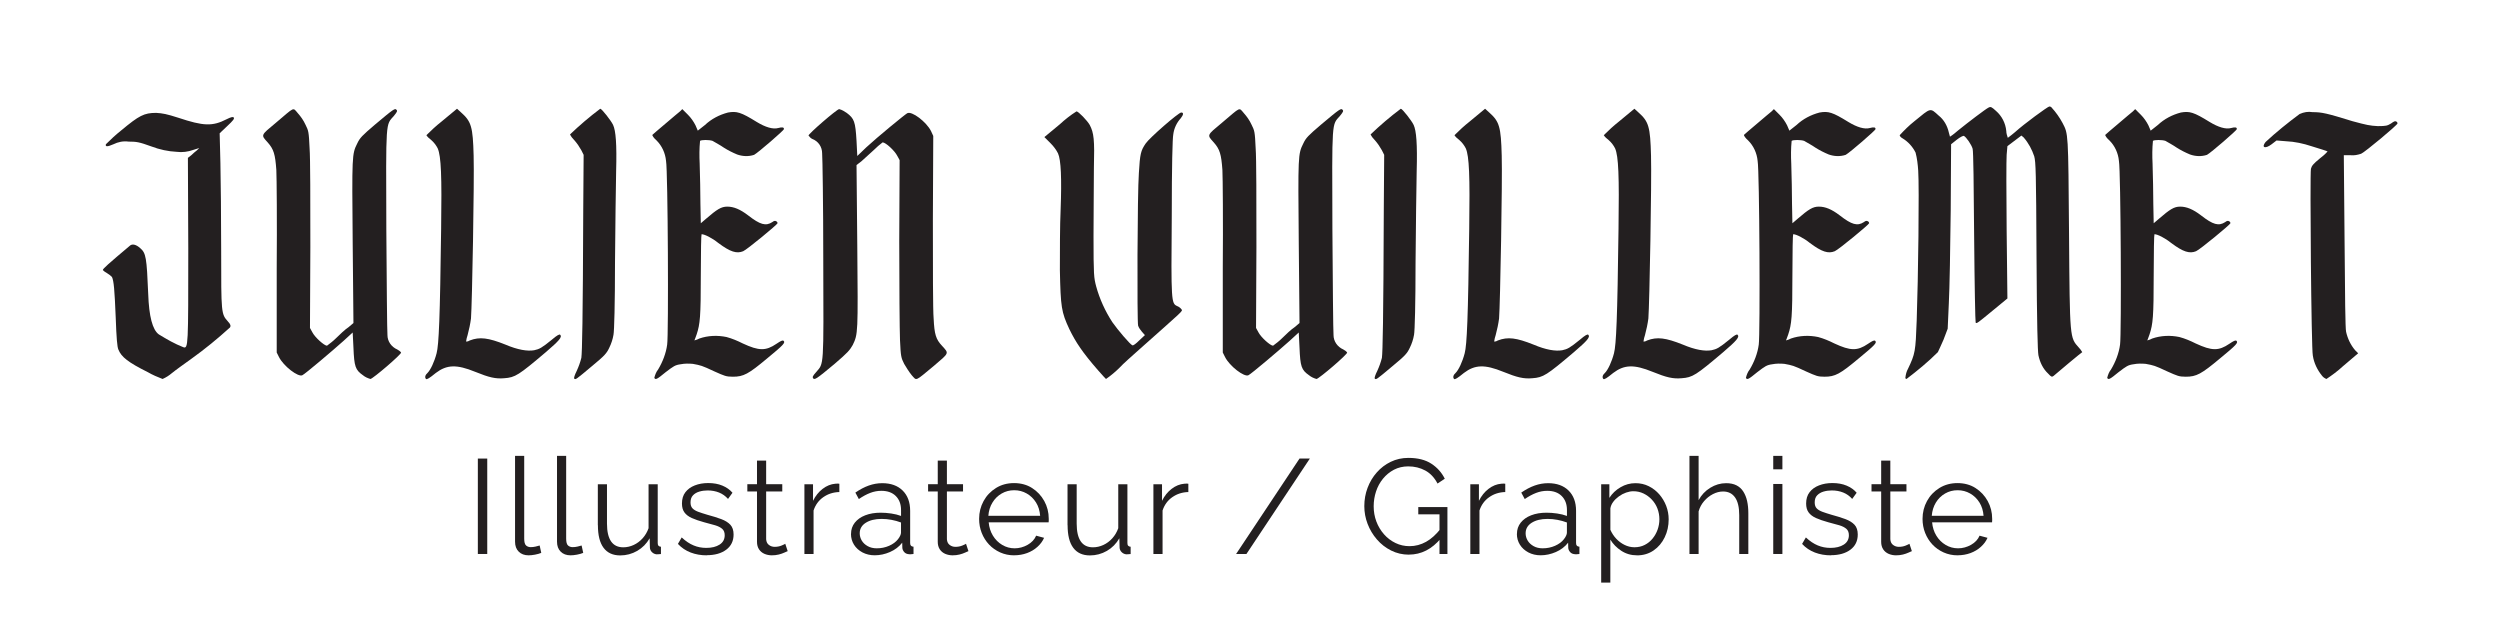 <?xml version="1.0" encoding="UTF-8"?>
<svg id="Calque_1" data-name="Calque 1" xmlns="http://www.w3.org/2000/svg" viewBox="0 0 595.28 152">
  <defs>
    <style>
      .cls-1 {
        fill: #231f20;
        stroke-width: 0px;
      }
    </style>
  </defs>
  <g>
    <path class="cls-1" d="M54.28,76.56q.9.9.45,1.44c-2.88,2.61-5.94,5.13-9.09,7.38-1.62,1.17-3.78,2.7-4.77,3.51-.63.54-1.35.99-2.16,1.35-1.17-.45-2.43-.99-3.51-1.62-4.68-2.34-6.3-3.6-7.02-5.4-.27-.63-.45-2.61-.63-7.65-.27-6.57-.45-8.73-.9-9.63-.36-.36-.72-.63-1.17-.9-.36-.18-.72-.45-.99-.72-.09-.27,1.35-1.53,6.48-5.85.54-.45,1.44-.27,2.43.63,1.35,1.17,1.53,2.16,1.89,10.89q.27,8.01,2.52,9.63c1.89,1.17,3.78,2.25,5.85,3.06,1.17.36,1.17-.18,1.17-23.49l-.09-21.6.81-.63c.36-.36.99-.9,1.35-1.17l.54-.54-1.44.45c-1.26.45-2.61.63-3.96.45-1.98-.09-4.05-.54-5.94-1.26-2.97-1.08-3.6-1.17-5.49-1.17-1.26-.18-2.52.09-3.6.63-1.44.63-1.98.63-1.8,0,1.17-1.17,2.34-2.25,3.69-3.33,4.23-3.51,5.4-4.14,8.28-4.14,1.53.09,2.52.27,5.31,1.17,5.94,1.98,8.1,2.07,11.43.36,1.08-.54,1.53-.63,1.71-.45.27.27-.09.72-1.53,2.07l-1.8,1.71.18,7.11c.09,3.96.18,13.23.18,20.7,0,15.12,0,15.21,1.62,17.01Z"/>
    <path class="cls-1" d="M95.5,83.94c.18.36-6.66,6.21-7.29,6.3-.63-.18-1.26-.45-1.8-.9-1.8-1.26-2.07-2.07-2.25-6.57l-.18-3.6-2.16,1.98c-2.61,2.34-9.09,7.83-9.81,8.19-.99.54-4.5-2.16-5.58-4.32l-.54-1.08v-20.07c.09-11.07,0-21.6-.09-23.4-.27-3.78-.63-4.95-2.07-6.57-1.62-1.8-1.71-1.62,1.98-4.68,4.59-3.87,3.96-3.69,5.22-2.25.72.81,1.35,1.71,1.8,2.7.72,1.44.81,1.62.99,5.67.18,2.25.18,12.87.18,23.49l-.09,19.26.54.99c.63,1.26,2.88,3.24,3.51,3.24.72-.54,1.44-1.08,2.07-1.71.99-.99,2.34-2.25,3.06-2.7l1.17-.99-.18-19.17c-.18-20.79-.18-21.06,1.08-23.58.63-1.35,1.17-1.89,4.23-4.5,4.5-3.78,4.77-3.96,5.13-3.51.27.27.09.54-.63,1.44-1.98,2.25-1.89.72-1.8,27.09.09,12.87.18,24.21.27,25.11,0,1.44.9,2.79,2.34,3.42.36.18.72.45.9.72Z"/>
    <path class="cls-1" d="M129.97,83.85c-6.48,5.49-7.29,6.03-9.9,6.21-2.07.18-3.6-.18-6.93-1.53-4.41-1.8-6.75-1.71-9.36.27-1.53,1.26-2.16,1.62-2.34,1.44-.36-.36-.18-.99.36-1.44.72-.72,1.62-2.61,2.16-4.68.54-2.07.81-8.37,1.08-29.61.18-12.69,0-17.28-.81-19.17-.36-.72-.9-1.44-1.53-1.98-.45-.36-.9-.72-1.17-1.17,1.17-1.17,2.34-2.25,3.6-3.24l3.69-3.06.99.9c2.43,2.16,2.79,3.42,2.97,10.26.18,5.94-.36,35.28-.63,38.79-.18,1.35-.45,2.61-.81,3.96-.18.45-.27.99-.36,1.53.36,0,.63-.09.9-.27,2.34-.9,4.41-.63,8.46.99,2.97,1.26,5.22,1.62,6.84,1.35,1.26-.27,1.8-.54,4.23-2.52,1.26-1.08,1.8-1.35,1.98-1.17.54.54-.27,1.44-3.42,4.14Z"/>
    <path class="cls-1" d="M146.71,40.74c-.09,3.33-.18,13.14-.27,21.78,0,9.72-.18,16.29-.36,17.19-.18,1.08-.54,2.16-.99,3.06-.63,1.35-1.08,1.89-4.14,4.41-3.96,3.33-3.87,3.24-4.23,2.97-.09-.18.09-.81.63-1.89.45-.99.81-1.98,1.08-3.06.18-1.44.36-8.64.45-35.64l.09-12.69-.54-1.08c-.45-.81-.99-1.62-1.62-2.34-.45-.45-.81-.9-1.08-1.44,2.25-2.16,4.68-4.23,7.2-6.12.36,0,2.61,2.88,3.06,3.87.63,1.35.9,4.5.72,10.98Z"/>
    <path class="cls-1" d="M182.62,85.38c-4.41,3.69-5.58,4.32-8.1,4.32-1.62,0-1.98-.18-4.41-1.26-3.06-1.44-3.24-1.44-5.13-1.8-.99-.09-1.98-.09-2.88.09-1.35.18-1.71.45-3.6,1.89-2.07,1.71-2.43,1.89-2.7,1.35.18-.72.45-1.44.9-1.98,1.08-1.8,1.89-3.87,2.16-5.94.36-2.25.18-41.4-.27-43.74-.18-1.89-.99-3.6-2.25-4.86-.63-.54-1.08-1.17-.99-1.35.09-.09,1.53-1.35,3.15-2.7,1.62-1.35,3.15-2.7,3.42-2.88l.54-.54,1.35,1.35c.72.72,1.35,1.62,1.8,2.52l.54,1.26,1.71-1.35c1.53-1.44,3.42-2.43,5.49-2.97,2.07-.36,3.06-.09,6.84,2.25,2.07,1.26,3.87,1.8,5.13,1.44.99-.27,1.35-.18,1.35.27,0,.27-6.12,5.58-7.11,6.12-1.35.45-2.79.36-4.05-.09-1.08-.45-2.16-.99-3.15-1.62-.9-.63-1.8-1.08-2.7-1.62-.81-.27-2.61-.27-2.97,0-.18,1.8-.18,3.6-.09,5.4.09,2.79.18,7.2.18,9.72l.09,4.5,1.26-1.08c2.61-2.25,3.6-2.88,5.04-2.88,1.53,0,3.06.63,4.95,2.07,2.88,2.25,4.23,2.61,5.76,1.62.45-.36.72-.36.99-.18.18.09.27.27.27.45,0,.27-7.29,6.3-8.19,6.66-1.53.63-3.06.18-5.94-1.98-1.44-1.17-3.24-2.07-3.96-2.07-.09,0-.18,4.32-.18,9.72,0,9.9-.18,11.7-.99,14.13-.27.81-.54,1.44-.54,1.44.45-.09.81-.27,1.17-.45,2.07-.72,4.32-.81,6.48-.36,1.35.36,2.61.9,3.87,1.53,3.87,1.8,5.49,1.8,8.01.09,1.08-.72,1.44-.9,1.71-.72.45.45.09.9-3.96,4.23Z"/>
    <path class="cls-1" d="M222.4,87.09c-4.68,3.87-4.05,3.6-5.31,2.25-.72-.9-1.26-1.8-1.8-2.7-.72-1.44-.81-1.71-.99-5.67-.09-2.34-.18-12.87-.18-23.49l.09-19.35-.54-.99c-.63-1.26-2.79-3.24-3.51-3.24-.72.54-1.44,1.17-2.07,1.8-.99.9-2.34,2.16-2.97,2.7l-1.17.9.18,19.26c.18,20.79.18,20.97-1.08,23.58-.72,1.26-1.17,1.8-4.32,4.5-4.41,3.69-4.77,3.87-5.13,3.42-.18-.27-.09-.54.72-1.44,1.89-2.25,1.8-.63,1.71-27.09,0-12.87-.18-24.12-.27-25.02,0-1.53-.9-2.88-2.34-3.42-.36-.18-.63-.45-.9-.81-.09-.36,6.66-6.21,7.29-6.3.72.18,1.26.54,1.8.9,1.8,1.35,2.07,2.07,2.34,6.66l.18,3.6,2.16-2.07c2.52-2.34,9.09-7.74,9.72-8.1,1.08-.63,4.59,2.07,5.67,4.23l.54,1.17-.09,19.98c0,11.07,0,21.6.18,23.49.18,3.78.54,4.95,1.98,6.48,1.71,1.89,1.8,1.62-1.89,4.77Z"/>
    <path class="cls-1" d="M281.35,73.68c.27.45.54.09-10.08,9.54-1.71,1.53-3.87,3.42-4.68,4.32-.99.99-2.07,1.89-3.24,2.7,0,0-.9-.9-1.89-2.07-3.69-4.23-5.31-6.66-6.84-9.81-1.89-4.05-2.07-5.22-2.25-14.04,0-4.23,0-10.8.18-14.49.27-7.29.09-11.79-.63-13.32-.45-.9-1.08-1.71-1.8-2.43l-1.44-1.44,3.69-3.06c1.17-1.08,2.52-2.16,3.96-3.06.45,0,2.61,2.25,3.15,3.24.99,1.89,1.17,3.51.99,10.26,0,3.51-.09,10.8-.09,16.2,0,9.36.09,9.9.63,11.97.81,2.97,2.16,5.94,3.87,8.55,1.26,1.8,4.23,5.31,4.77,5.49.18.09.81-.36,1.62-1.17l1.35-1.26-.72-.81c-.36-.45-.72-.9-.9-1.44-.27-.99-.18-31.77.18-36.36.27-4.59.45-5.31,1.62-7.02.9-1.35,7.83-7.38,8.46-7.38s.54.54-.09,1.35c-.99,1.08-1.62,2.43-1.8,3.87-.18.9-.36,7.29-.36,19.53-.18,20.34-.09,20.7,1.26,21.33.45.18.81.45,1.08.81Z"/>
    <path class="cls-1" d="M320.77,83.94c.18.36-6.66,6.21-7.29,6.3-.63-.18-1.26-.45-1.8-.9-1.8-1.26-2.07-2.07-2.25-6.57l-.18-3.6-2.16,1.98c-2.61,2.34-9.09,7.83-9.81,8.19-.99.54-4.5-2.16-5.58-4.32l-.54-1.08v-20.07c.09-11.07,0-21.6-.09-23.4-.27-3.78-.63-4.95-2.07-6.57-1.62-1.8-1.71-1.62,1.98-4.68,4.59-3.87,3.96-3.69,5.22-2.25.72.81,1.35,1.71,1.8,2.7.72,1.44.81,1.62.99,5.67.18,2.25.18,12.87.18,23.49l-.09,19.26.54.99c.63,1.26,2.88,3.24,3.51,3.24.72-.54,1.44-1.08,2.07-1.71.99-.99,2.34-2.25,3.06-2.7l1.17-.99-.18-19.17c-.18-20.79-.18-21.06,1.08-23.58.63-1.35,1.17-1.89,4.23-4.5,4.5-3.78,4.77-3.96,5.13-3.51.27.27.09.54-.63,1.44-1.98,2.25-1.89.72-1.8,27.09.09,12.87.18,24.21.27,25.11,0,1.44.9,2.79,2.34,3.42.36.18.72.45.9.72Z"/>
    <path class="cls-1" d="M337.33,40.74c-.09,3.33-.18,13.14-.27,21.78,0,9.72-.18,16.29-.36,17.19-.18,1.08-.54,2.16-.99,3.06-.63,1.35-1.08,1.89-4.14,4.41-3.96,3.33-3.87,3.24-4.23,2.97-.09-.18.09-.81.63-1.89.45-.99.81-1.98,1.08-3.06.18-1.44.36-8.64.45-35.64l.09-12.69-.54-1.08c-.45-.81-.99-1.62-1.62-2.34-.45-.45-.81-.9-1.08-1.44,2.25-2.16,4.68-4.23,7.2-6.12.36,0,2.61,2.88,3.06,3.87.63,1.35.9,4.5.72,10.98Z"/>
    <path class="cls-1" d="M374.77,83.85c-6.48,5.49-7.29,6.03-9.9,6.21-2.07.18-3.6-.18-6.93-1.53-4.41-1.8-6.75-1.71-9.36.27-1.53,1.26-2.16,1.62-2.34,1.44-.36-.36-.18-.99.36-1.44.72-.72,1.62-2.61,2.16-4.68.54-2.07.81-8.37,1.08-29.61.18-12.69,0-17.28-.81-19.17-.36-.72-.9-1.44-1.53-1.98-.45-.36-.9-.72-1.17-1.17,1.17-1.17,2.34-2.25,3.6-3.24l3.69-3.06.99.9c2.43,2.16,2.79,3.42,2.97,10.26.18,5.94-.36,35.28-.63,38.79-.18,1.35-.45,2.61-.81,3.96-.18.45-.27.99-.36,1.53.36,0,.63-.09.9-.27,2.34-.9,4.41-.63,8.46.99,2.97,1.26,5.22,1.62,6.84,1.35,1.26-.27,1.8-.54,4.23-2.52,1.26-1.08,1.8-1.35,1.98-1.17.54.54-.27,1.44-3.42,4.14Z"/>
    <path class="cls-1" d="M410.32,83.85c-6.48,5.49-7.29,6.03-9.9,6.21-2.07.18-3.6-.18-6.93-1.53-4.41-1.8-6.75-1.71-9.36.27-1.53,1.26-2.16,1.62-2.34,1.44-.36-.36-.18-.99.36-1.44.72-.72,1.62-2.61,2.16-4.68.54-2.07.81-8.37,1.08-29.61.18-12.69,0-17.28-.81-19.17-.36-.72-.9-1.44-1.53-1.98-.45-.36-.9-.72-1.17-1.17,1.17-1.17,2.34-2.25,3.6-3.24l3.69-3.06.99.9c2.43,2.16,2.79,3.42,2.97,10.26.18,5.94-.36,35.28-.63,38.79-.18,1.35-.45,2.61-.81,3.96-.18.45-.27.99-.36,1.53.36,0,.63-.09.9-.27,2.34-.9,4.41-.63,8.46.99,2.97,1.26,5.22,1.62,6.84,1.35,1.26-.27,1.8-.54,4.23-2.52,1.26-1.08,1.8-1.35,1.98-1.17.54.54-.27,1.44-3.42,4.14Z"/>
    <path class="cls-1" d="M442.54,85.38c-4.41,3.69-5.58,4.32-8.1,4.32-1.62,0-1.98-.18-4.41-1.26-3.06-1.44-3.24-1.44-5.13-1.8-.99-.09-1.98-.09-2.88.09-1.35.18-1.71.45-3.6,1.89-2.07,1.71-2.43,1.89-2.7,1.35.18-.72.45-1.44.9-1.98,1.08-1.8,1.89-3.87,2.16-5.94.36-2.25.18-41.4-.27-43.74-.18-1.89-.99-3.6-2.25-4.86-.63-.54-1.08-1.17-.99-1.35.09-.09,1.53-1.35,3.15-2.7,1.62-1.35,3.15-2.7,3.42-2.88l.54-.54,1.35,1.35c.72.72,1.35,1.62,1.8,2.52l.54,1.26,1.71-1.35c1.53-1.44,3.42-2.43,5.49-2.97,2.07-.36,3.06-.09,6.84,2.25,2.07,1.26,3.87,1.8,5.13,1.44.99-.27,1.35-.18,1.35.27,0,.27-6.12,5.58-7.11,6.12-1.35.45-2.79.36-4.05-.09-1.08-.45-2.16-.99-3.15-1.62-.9-.63-1.8-1.08-2.7-1.62-.81-.27-2.61-.27-2.97,0-.18,1.8-.18,3.6-.09,5.4.09,2.79.18,7.2.18,9.72l.09,4.5,1.26-1.08c2.61-2.25,3.6-2.88,5.04-2.88,1.53,0,3.06.63,4.95,2.07,2.88,2.25,4.23,2.61,5.76,1.62.45-.36.72-.36.99-.18.18.09.27.27.27.45,0,.27-7.29,6.3-8.19,6.66-1.53.63-3.06.18-5.94-1.98-1.44-1.17-3.24-2.07-3.96-2.07-.09,0-.18,4.32-.18,9.72,0,9.9-.18,11.7-.99,14.13-.27.81-.54,1.44-.54,1.44.45-.09.81-.27,1.17-.45,2.07-.72,4.32-.81,6.48-.36,1.35.36,2.61.9,3.87,1.53,3.87,1.8,5.49,1.8,8.01.09,1.08-.72,1.44-.9,1.71-.72.45.45.09.9-3.96,4.23Z"/>
    <path class="cls-1" d="M495.81,83.85c-.09,0-5.94,4.86-6.84,5.67-.36.27-.54.27-1.26-.54-1.26-1.17-1.98-2.7-2.34-4.41-.18-1.08-.36-7.29-.45-23.67-.09-19.98-.18-22.32-.54-23.67-.54-1.62-1.35-3.15-2.52-4.5l-.54-.45-3.33,2.52-.18,2.07c-.09,1.17-.09,9.27,0,18.09l.18,16.11-3.06,2.52c-4.05,3.33-4.23,3.51-4.5,3.24-.09-.09-.27-9.27-.36-20.34-.09-12.51-.18-20.43-.36-21.06-.27-.99-1.53-2.79-2.07-3.06-.18-.09-.9.27-1.71.9l-1.35,1.08-.09,15.84c-.09,8.73-.27,18.63-.45,22.05l-.27,6.03-.99,2.61c-.63,1.35-1.17,2.7-1.35,2.97-2.34,2.34-4.86,4.41-7.47,6.39-.09,0-.27-.09-.27-.27.09-.81.27-1.53.63-2.16,1.71-3.6,1.8-4.05,2.07-11.52.36-9.99.63-31.68.36-35.64-.09-1.44-.27-2.97-.63-4.32-.72-1.44-1.8-2.61-3.15-3.42-.36-.18-.63-.54-.63-.72,1.08-1.17,2.25-2.34,3.51-3.33,3.96-3.24,3.69-3.24,5.76-1.35,1.26.99,2.07,2.43,2.43,4.05.09.36.18.63.27.99.72-.45,1.35-.99,1.98-1.53,2.34-1.89,6.48-5.04,7.2-5.4.54-.27.72-.18,1.8.81,1.35,1.17,2.25,2.88,2.43,4.77,0,.54.18,1.08.36,1.62.63-.45,1.17-.9,1.71-1.35,2.07-1.89,7.83-6.12,8.19-6.12.18,0,.45.09.54.27.99,1.08,1.89,2.34,2.61,3.69,1.35,2.61,1.35,2.07,1.53,26.19.18,25.38.18,24.84,2.34,27.27.27.27.54.63.81,1.08Z"/>
    <path class="cls-1" d="M528.57,85.38c-4.41,3.69-5.58,4.32-8.1,4.32-1.62,0-1.98-.18-4.41-1.26-3.06-1.44-3.24-1.44-5.13-1.8-.99-.09-1.98-.09-2.88.09-1.35.18-1.71.45-3.6,1.89-2.07,1.71-2.43,1.89-2.7,1.35.18-.72.45-1.44.9-1.98,1.08-1.8,1.89-3.87,2.16-5.94.36-2.25.18-41.4-.27-43.74-.18-1.89-.99-3.6-2.25-4.86-.63-.54-1.08-1.17-.99-1.35.09-.09,1.53-1.35,3.15-2.7,1.62-1.35,3.15-2.7,3.42-2.88l.54-.54,1.35,1.35c.72.72,1.35,1.62,1.8,2.52l.54,1.26,1.71-1.35c1.53-1.44,3.42-2.43,5.49-2.97,2.07-.36,3.06-.09,6.84,2.25,2.07,1.26,3.87,1.8,5.13,1.44.99-.27,1.35-.18,1.35.27,0,.27-6.12,5.58-7.11,6.12-1.35.45-2.79.36-4.05-.09-1.08-.45-2.16-.99-3.15-1.62-.9-.63-1.8-1.08-2.7-1.62-.81-.27-2.61-.27-2.97,0-.18,1.8-.18,3.6-.09,5.4.09,2.79.18,7.2.18,9.72l.09,4.5,1.26-1.08c2.61-2.25,3.6-2.88,5.04-2.88,1.53,0,3.06.63,4.95,2.07,2.88,2.25,4.23,2.61,5.76,1.62.45-.36.72-.36.99-.18.18.09.27.27.27.45,0,.27-7.29,6.3-8.19,6.66-1.53.63-3.06.18-5.94-1.98-1.44-1.17-3.24-2.07-3.96-2.07-.09,0-.18,4.32-.18,9.72,0,9.9-.18,11.7-.99,14.13-.27.81-.54,1.44-.54,1.44.45-.09.81-.27,1.17-.45,2.07-.72,4.32-.81,6.48-.36,1.35.36,2.61.9,3.87,1.53,3.87,1.8,5.49,1.8,8.01.09,1.08-.72,1.44-.9,1.71-.72.45.45.09.9-3.96,4.23Z"/>
    <path class="cls-1" d="M570.87,29.4c0,.36-7.65,6.75-8.64,7.2-.81.27-1.62.45-2.52.36h-1.62l.18,20.43c.09,13.05.18,20.88.36,21.6.36,1.62,1.08,3.15,2.16,4.41l.72.72-3.6,3.06c-1.26,1.17-2.61,2.16-3.96,3.06-.45-.18-.81-.45-1.08-.81-1.08-1.35-1.89-2.97-2.16-4.77-.36-1.44-.72-43.11-.45-44.46.18-.72.54-1.17,2.07-2.43.72-.54,1.35-1.08,1.89-1.71-.09-.09-1.8-.63-3.87-1.26-1.89-.63-3.96-1.08-6.03-1.17l-2.25-.18-1.17.9c-1.53,1.17-2.52.81-1.44-.54,2.52-2.34,5.31-4.59,8.1-6.66.99-.45,2.07-.63,3.06-.45,2.25,0,3.42.27,9.54,2.16,3.33.9,4.14,1.08,6.03,1.17,1.98,0,2.25-.09,3.15-.63.72-.54.99-.63,1.26-.45.18.09.27.27.27.45Z"/>
  </g>
  <g>
    <path class="cls-1" d="M113.78,131.91v-22.72h2.24v22.72h-2.24Z"/>
    <path class="cls-1" d="M122.64,108.55h2.18v19.7c0,.84.15,1.38.45,1.64.3.26.66.39,1.09.39.38,0,.77-.04,1.15-.13.38-.09.71-.17.99-.26l.38,1.76c-.41.17-.9.31-1.49.42-.59.11-1.09.16-1.52.16-.98,0-1.77-.29-2.35-.87-.59-.58-.88-1.37-.88-2.38v-20.43Z"/>
    <path class="cls-1" d="M132.63,108.55h2.18v19.7c0,.84.15,1.38.45,1.64.3.26.66.39,1.09.39.38,0,.77-.04,1.15-.13.38-.09.71-.17.99-.26l.38,1.76c-.41.17-.9.31-1.49.42-.59.11-1.09.16-1.52.16-.98,0-1.77-.29-2.35-.87-.59-.58-.88-1.37-.88-2.38v-20.43Z"/>
    <path class="cls-1" d="M142.35,125.06v-9.75h2.18v9.37c0,1.89.33,3.3.98,4.24.65.94,1.62,1.4,2.9,1.4.85,0,1.68-.19,2.48-.56.8-.37,1.51-.9,2.13-1.59.62-.69,1.09-1.49,1.41-2.4v-10.46h2.18v13.99c0,.3.06.52.19.65.13.14.32.22.58.24v1.73c-.26.02-.46.04-.61.05-.15.01-.29.02-.42.02-.43-.04-.79-.21-1.1-.51-.31-.3-.48-.66-.5-1.08l-.06-2.23c-.73,1.28-1.71,2.27-2.96,3-1.25.72-2.6,1.08-4.05,1.08-1.75,0-3.07-.61-3.97-1.82s-1.34-3-1.34-5.36Z"/>
    <path class="cls-1" d="M168.27,132.23c-1.37,0-2.64-.22-3.81-.67-1.17-.45-2.19-1.13-3.04-2.05l.9-1.54c.94.88,1.88,1.51,2.83,1.9.95.4,1.96.59,3.02.59,1.3,0,2.36-.26,3.17-.78.81-.52,1.22-1.26,1.22-2.24,0-.66-.2-1.16-.59-1.51-.4-.35-.96-.64-1.7-.86-.74-.22-1.62-.46-2.64-.72-1.15-.32-2.12-.65-2.9-1-.78-.35-1.37-.8-1.76-1.34-.4-.54-.59-1.25-.59-2.12,0-1.08.27-1.98.82-2.69.54-.71,1.29-1.25,2.24-1.62.95-.37,2.01-.56,3.18-.56,1.28,0,2.41.2,3.39.61.98.41,1.78.97,2.4,1.7l-1.06,1.47c-.6-.68-1.31-1.19-2.13-1.52-.82-.33-1.73-.5-2.74-.5-.68,0-1.33.09-1.95.27-.62.18-1.13.48-1.52.89-.4.41-.59.98-.59,1.7,0,.59.15,1.06.45,1.38.3.33.75.6,1.34.83.6.22,1.33.46,2.21.72,1.26.34,2.36.68,3.3,1.03.94.35,1.66.8,2.18,1.35.51.55.77,1.33.77,2.32,0,1.55-.59,2.76-1.76,3.63-1.17.87-2.72,1.3-4.64,1.3Z"/>
    <path class="cls-1" d="M187.54,131.24c-.17.06-.44.18-.8.35-.36.17-.8.32-1.31.45-.51.13-1.07.19-1.66.19s-1.2-.12-1.74-.35c-.54-.24-.98-.59-1.3-1.08s-.48-1.08-.48-1.78v-11.99h-2.3v-1.73h2.3v-5.63h2.18v5.63h3.84v1.73h-3.84v11.38c.04.6.26,1.05.66,1.35.39.3.85.45,1.36.45.6,0,1.14-.1,1.63-.3.49-.2.79-.35.9-.43l.58,1.76Z"/>
    <path class="cls-1" d="M199.86,117.16c-1.45.04-2.73.45-3.82,1.22-1.1.77-1.87,1.82-2.32,3.17v10.37h-2.18v-16.61h2.05v3.94c.58-1.17,1.34-2.12,2.29-2.85.95-.73,1.96-1.13,3.02-1.22.21-.02.4-.03.56-.03s.29.01.4.03v1.98Z"/>
    <path class="cls-1" d="M202.64,127.14c0-1.04.3-1.93.9-2.69.6-.75,1.42-1.34,2.48-1.75,1.06-.41,2.28-.62,3.66-.62.81,0,1.65.06,2.53.19.87.13,1.65.32,2.34.58v-1.4c0-1.4-.42-2.51-1.25-3.34-.83-.83-1.98-1.24-3.46-1.24-.9,0-1.78.17-2.64.5-.86.33-1.77.82-2.7,1.46l-.83-1.54c1.09-.75,2.15-1.31,3.2-1.68,1.05-.37,2.11-.56,3.2-.56,2.05,0,3.67.58,4.86,1.75,1.19,1.17,1.79,2.78,1.79,4.83v7.66c0,.3.06.51.19.65s.33.22.61.24v1.73c-.23.02-.44.04-.61.06-.17.02-.3.02-.38,0-.53-.02-.94-.19-1.22-.51-.28-.32-.43-.66-.45-1.02l-.03-1.22c-.75.96-1.72,1.7-2.91,2.22-1.19.52-2.41.78-3.65.78-1.07,0-2.03-.23-2.9-.68-.86-.46-1.54-1.07-2.02-1.84-.48-.77-.72-1.63-.72-2.56ZM213.81,128.41c.23-.3.42-.58.54-.86.13-.27.19-.52.19-.73v-2.41c-.73-.27-1.48-.49-2.26-.63-.78-.15-1.56-.22-2.35-.22-1.56,0-2.82.31-3.78.92-.96.61-1.44,1.45-1.44,2.5,0,.61.16,1.19.48,1.73.32.54.79.98,1.41,1.33.62.35,1.34.52,2.18.52,1.04,0,2.02-.2,2.93-.6s1.6-.92,2.1-1.55Z"/>
    <path class="cls-1" d="M230.58,131.24c-.17.06-.44.18-.8.35-.36.17-.8.32-1.31.45-.51.13-1.07.19-1.66.19s-1.2-.12-1.74-.35c-.54-.24-.98-.59-1.3-1.08s-.48-1.08-.48-1.78v-11.99h-2.3v-1.73h2.3v-5.63h2.18v5.63h3.84v1.73h-3.84v11.38c.04.6.26,1.05.66,1.35.39.3.85.45,1.36.45.6,0,1.14-.1,1.63-.3.49-.2.79-.35.9-.43l.58,1.76Z"/>
    <path class="cls-1" d="M241.49,132.23c-1.2,0-2.3-.23-3.33-.69-1.02-.46-1.91-1.08-2.66-1.88-.75-.8-1.33-1.72-1.74-2.76s-.62-2.16-.62-3.35c0-1.55.36-2.96,1.07-4.26.71-1.29,1.7-2.32,2.96-3.1s2.69-1.16,4.29-1.16,3.08.39,4.3,1.18c1.23.78,2.19,1.82,2.9,3.1.7,1.28,1.06,2.69,1.06,4.21v.49c0,.16-.01.28-.03.37h-14.27c.11,1.19.44,2.25,1.01,3.17.56.92,1.3,1.66,2.21,2.2s1.89.81,2.96.81,2.12-.28,3.09-.83c.97-.55,1.65-1.28,2.03-2.18l1.89.51c-.34.79-.86,1.5-1.57,2.14-.7.64-1.53,1.14-2.48,1.49s-1.97.53-3.06.53ZM235.35,122.82h12.32c-.09-1.2-.41-2.26-.98-3.17-.57-.91-1.3-1.62-2.21-2.14s-1.9-.78-2.99-.78-2.08.26-2.98.78-1.63,1.23-2.19,2.15c-.57.92-.89,1.97-.98,3.15Z"/>
    <path class="cls-1" d="M254.19,125.06v-9.75h2.18v9.37c0,1.89.33,3.3.98,4.24.65.94,1.62,1.4,2.9,1.4.85,0,1.68-.19,2.48-.56.8-.37,1.51-.9,2.13-1.59.62-.69,1.09-1.49,1.41-2.4v-10.46h2.18v13.99c0,.3.06.52.19.65.13.14.32.22.58.24v1.73c-.26.02-.46.04-.61.05-.15.01-.29.02-.42.02-.43-.04-.79-.21-1.1-.51-.31-.3-.48-.66-.5-1.08l-.06-2.23c-.73,1.28-1.71,2.27-2.96,3-1.25.72-2.6,1.08-4.05,1.08-1.75,0-3.07-.61-3.97-1.82s-1.34-3-1.34-5.36Z"/>
    <path class="cls-1" d="M282.96,117.16c-1.45.04-2.73.45-3.82,1.22-1.1.77-1.87,1.82-2.32,3.17v10.37h-2.18v-16.61h2.05v3.94c.58-1.17,1.34-2.12,2.29-2.85.95-.73,1.96-1.13,3.02-1.22.21-.02.4-.03.56-.03s.29.01.4.03v1.98Z"/>
    <path class="cls-1" d="M311.89,109.19l-15.1,22.72h-2.46l15.1-22.72h2.46Z"/>
    <path class="cls-1" d="M335.47,132.07c-1.51,0-2.92-.33-4.22-.98-1.3-.65-2.43-1.53-3.39-2.64-.96-1.11-1.7-2.35-2.22-3.71s-.78-2.77-.78-4.22c0-1.54.26-2.99.78-4.37.52-1.38,1.25-2.6,2.19-3.66.94-1.07,2.05-1.91,3.33-2.53,1.28-.62,2.68-.93,4.19-.93,2.24,0,4.06.46,5.47,1.38,1.41.92,2.47,2.11,3.2,3.58l-1.73,1.15c-.73-1.41-1.7-2.44-2.91-3.1-1.22-.66-2.57-.99-4.06-.99-1.26,0-2.39.27-3.41.8-1.01.53-1.88,1.25-2.61,2.14-.73.9-1.28,1.91-1.65,3.04s-.56,2.3-.56,3.52c0,1.28.21,2.49.64,3.63.43,1.14,1.04,2.15,1.82,3.04s1.7,1.58,2.74,2.08c1.03.5,2.15.75,3.34.75,1.39,0,2.7-.35,3.94-1.04,1.24-.69,2.42-1.77,3.55-3.22v2.37c-2.16,2.6-4.7,3.9-7.65,3.9ZM342.77,122.47h-5.06v-1.73h6.94v11.17h-1.89v-9.44Z"/>
    <path class="cls-1" d="M358.42,117.16c-1.45.04-2.73.45-3.82,1.22-1.1.77-1.87,1.82-2.32,3.17v10.37h-2.18v-16.61h2.05v3.94c.58-1.17,1.34-2.12,2.29-2.85.95-.73,1.96-1.13,3.02-1.22.21-.02.4-.03.56-.03s.29.01.4.03v1.98Z"/>
    <path class="cls-1" d="M361.2,127.14c0-1.04.3-1.93.9-2.69.6-.75,1.42-1.34,2.48-1.75,1.06-.41,2.28-.62,3.66-.62.81,0,1.65.06,2.53.19.87.13,1.65.32,2.34.58v-1.4c0-1.4-.42-2.51-1.25-3.34-.83-.83-1.98-1.24-3.46-1.24-.9,0-1.78.17-2.64.5-.86.33-1.77.82-2.7,1.46l-.83-1.54c1.09-.75,2.15-1.31,3.2-1.68,1.04-.37,2.11-.56,3.2-.56,2.05,0,3.67.58,4.86,1.75,1.19,1.17,1.79,2.78,1.79,4.83v7.66c0,.3.06.51.19.65s.33.22.61.24v1.73c-.23.02-.44.04-.61.06-.17.02-.3.02-.38,0-.53-.02-.94-.19-1.22-.51-.28-.32-.43-.66-.45-1.02l-.03-1.22c-.75.96-1.72,1.7-2.91,2.22-1.2.52-2.41.78-3.65.78-1.07,0-2.03-.23-2.9-.68-.86-.46-1.54-1.07-2.02-1.84-.48-.77-.72-1.63-.72-2.56ZM372.37,128.41c.24-.3.42-.58.54-.86.13-.27.19-.52.19-.73v-2.41c-.73-.27-1.48-.49-2.26-.63-.78-.15-1.56-.22-2.35-.22-1.56,0-2.82.31-3.78.92-.96.61-1.44,1.45-1.44,2.5,0,.61.16,1.19.48,1.73.32.54.79.98,1.41,1.33.62.35,1.34.52,2.18.52,1.04,0,2.02-.2,2.93-.6.91-.4,1.61-.92,2.1-1.55Z"/>
    <path class="cls-1" d="M389.78,132.23c-1.39,0-2.63-.36-3.73-1.08-1.1-.72-1.97-1.61-2.61-2.67v10.25h-2.18v-23.42h1.95v3.24c.66-1.04,1.55-1.88,2.66-2.53s2.29-.97,3.55-.97c1.15,0,2.21.24,3.17.72.96.48,1.79,1.12,2.5,1.93.7.81,1.25,1.72,1.65,2.75.39,1.03.59,2.1.59,3.2,0,1.55-.31,2.98-.94,4.28-.63,1.31-1.51,2.35-2.64,3.13s-2.45,1.18-3.97,1.18ZM389.17,130.31c.92,0,1.74-.19,2.46-.56.73-.37,1.35-.87,1.87-1.51.52-.64.92-1.35,1.2-2.14s.42-1.61.42-2.46c0-.89-.16-1.74-.46-2.54-.31-.81-.75-1.51-1.33-2.13s-1.24-1.1-1.98-1.46c-.75-.36-1.56-.54-2.43-.54-.55,0-1.13.11-1.73.32-.6.21-1.17.51-1.71.9-.54.39-1,.83-1.36,1.32-.36.49-.59,1-.67,1.55v5.09c.34.78.8,1.49,1.38,2.11s1.24,1.12,2,1.49c.76.37,1.54.56,2.35.56Z"/>
    <path class="cls-1" d="M416.31,131.91h-2.18v-9.25c0-1.87-.33-3.27-.99-4.21-.66-.94-1.61-1.42-2.85-1.42-.81,0-1.62.21-2.42.62-.8.41-1.5.97-2.11,1.68s-1.04,1.52-1.3,2.43v10.15h-2.18v-23.36h2.18v10.54c.66-1.23,1.58-2.21,2.77-2.94,1.18-.73,2.45-1.1,3.79-1.1.96,0,1.78.17,2.45.51.67.34,1.22.83,1.63,1.48s.72,1.4.91,2.26c.19.86.29,1.83.29,2.91v9.71Z"/>
    <path class="cls-1" d="M422.23,111.75v-3.2h2.18v3.2h-2.18ZM422.23,131.91v-16.67h2.18v16.67h-2.18Z"/>
    <path class="cls-1" d="M435.95,132.23c-1.37,0-2.63-.22-3.81-.67-1.17-.45-2.19-1.13-3.04-2.05l.9-1.54c.94.88,1.88,1.51,2.83,1.9.95.4,1.96.59,3.02.59,1.3,0,2.36-.26,3.17-.78.81-.52,1.22-1.26,1.22-2.24,0-.66-.2-1.16-.59-1.51-.4-.35-.96-.64-1.7-.86-.74-.22-1.62-.46-2.64-.72-1.15-.32-2.12-.65-2.9-1-.78-.35-1.37-.8-1.76-1.34-.4-.54-.59-1.25-.59-2.12,0-1.08.27-1.98.82-2.69.54-.71,1.29-1.25,2.24-1.62.95-.37,2.01-.56,3.18-.56,1.28,0,2.41.2,3.39.61.98.41,1.78.97,2.4,1.7l-1.06,1.47c-.6-.68-1.31-1.19-2.13-1.52-.82-.33-1.73-.5-2.74-.5-.68,0-1.33.09-1.95.27-.62.18-1.12.48-1.52.89-.4.41-.59.98-.59,1.7,0,.59.15,1.06.45,1.38.3.33.75.6,1.34.83.6.22,1.33.46,2.21.72,1.26.34,2.36.68,3.3,1.03.94.35,1.66.8,2.18,1.35.51.55.77,1.33.77,2.32,0,1.55-.59,2.76-1.76,3.63-1.17.87-2.72,1.3-4.64,1.3Z"/>
    <path class="cls-1" d="M455.22,131.24c-.17.06-.44.18-.8.35-.36.17-.8.32-1.31.45s-1.07.19-1.66.19-1.2-.12-1.74-.35c-.54-.24-.98-.59-1.3-1.08s-.48-1.08-.48-1.78v-11.99h-2.3v-1.73h2.3v-5.63h2.18v5.63h3.84v1.73h-3.84v11.38c.04.6.26,1.05.66,1.35s.85.45,1.36.45c.6,0,1.14-.1,1.63-.3.49-.2.79-.35.9-.43l.58,1.76Z"/>
    <path class="cls-1" d="M466.13,132.23c-1.19,0-2.3-.23-3.33-.69-1.02-.46-1.91-1.08-2.66-1.88-.75-.8-1.33-1.72-1.74-2.76s-.62-2.16-.62-3.35c0-1.55.36-2.96,1.07-4.26.71-1.29,1.7-2.32,2.96-3.1,1.26-.77,2.69-1.16,4.29-1.16s3.08.39,4.3,1.18c1.23.78,2.19,1.82,2.9,3.1.7,1.28,1.06,2.69,1.06,4.21v.49c0,.16-.01.28-.03.37h-14.27c.11,1.19.44,2.25,1.01,3.17.56.92,1.3,1.66,2.21,2.2.91.54,1.89.81,2.96.81s2.12-.28,3.09-.83,1.65-1.28,2.03-2.18l1.89.51c-.34.79-.86,1.5-1.57,2.14-.7.64-1.53,1.14-2.48,1.49-.95.35-1.97.53-3.06.53ZM459.99,122.82h12.32c-.09-1.2-.41-2.26-.98-3.17-.57-.91-1.3-1.62-2.21-2.14-.91-.52-1.9-.78-2.99-.78s-2.08.26-2.98.78c-.9.52-1.63,1.23-2.19,2.15s-.89,1.97-.98,3.15Z"/>
  </g>
</svg>